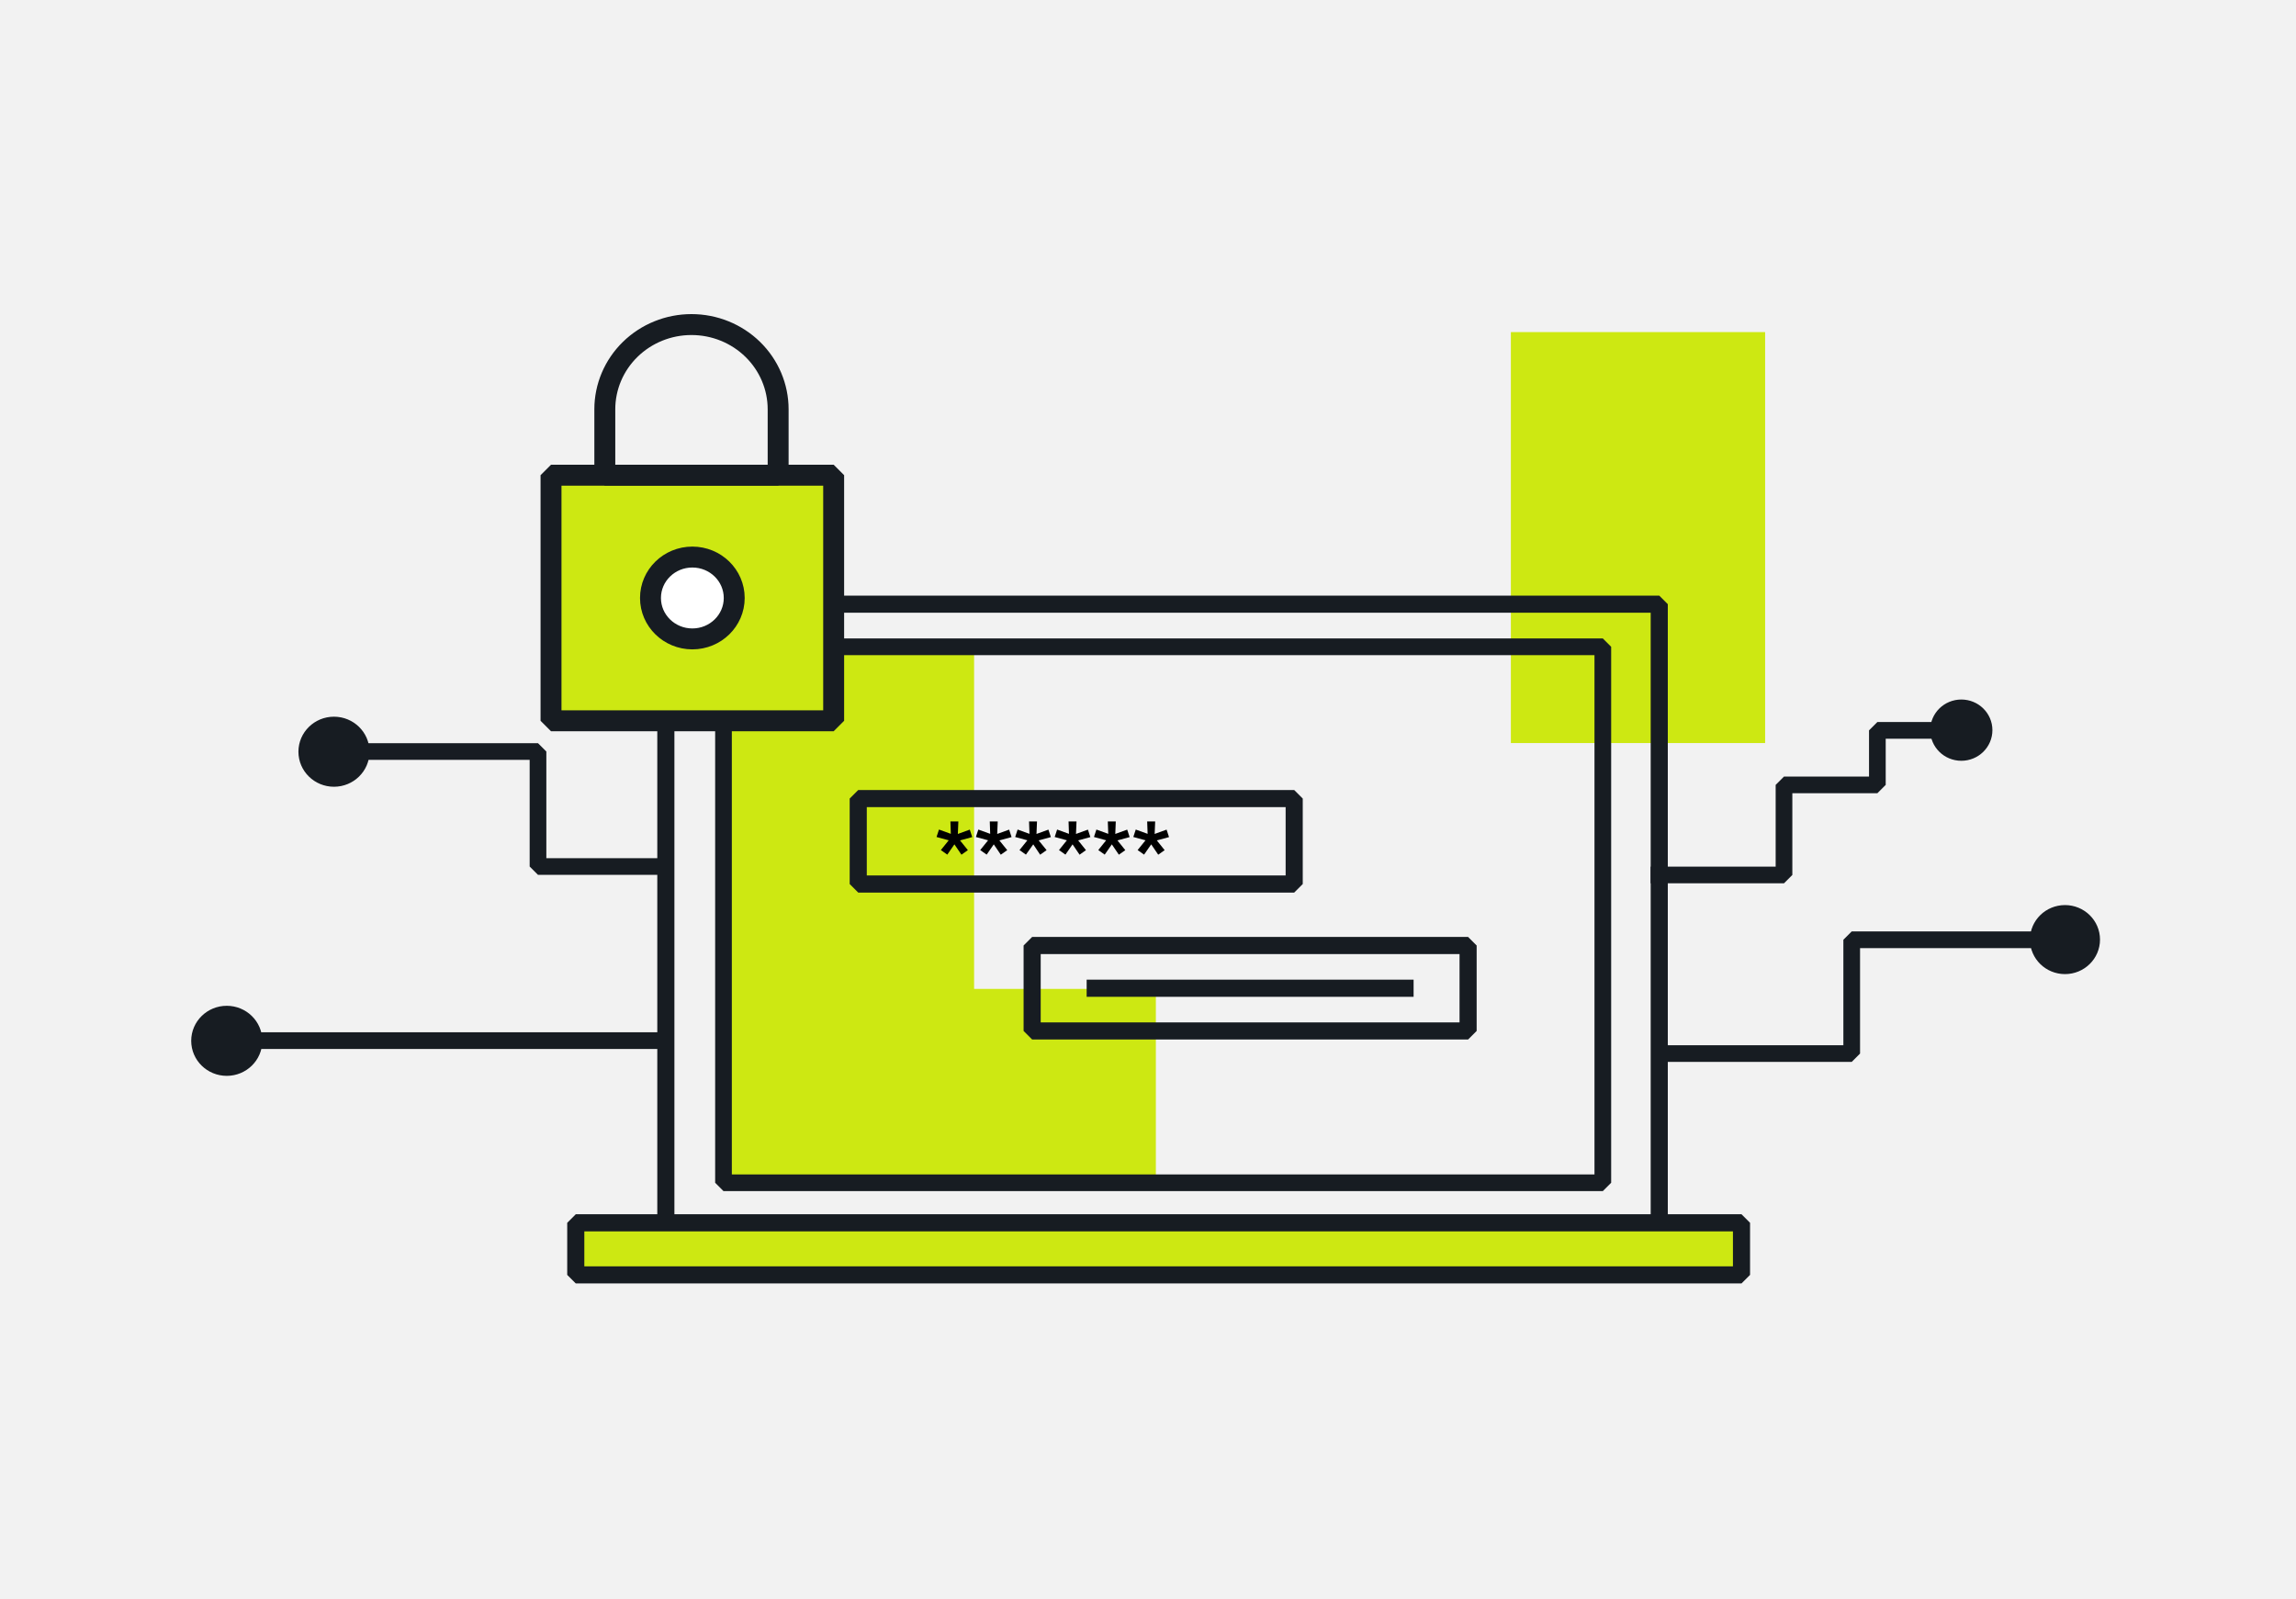 <?xml version="1.0" encoding="UTF-8"?>
<svg xmlns="http://www.w3.org/2000/svg" width="481" height="335" viewBox="0 0 481 335" fill="none">
  <rect width="481" height="335" fill="#F2F2F2"></rect>
  <g clip-path="url(#clip0_588_10325)">
    <path d="M369.785 69.57H316.519V155.658H369.785V69.57Z" fill="#CDE812"></path>
    <path d="M347.604 266.704V126.566L139.492 126.566V266.704H347.604Z" stroke="#171C22" stroke-width="3.585" stroke-miterlimit="1"></path>
    <path d="M204.067 135.545H151.435V248.118H204.067V135.545Z" fill="#CDE812"></path>
    <path d="M242.146 207.162H201.202V248.119H242.146V207.162Z" fill="#CDE812"></path>
    <path d="M335.783 247.773V135.494H151.568V247.773H335.783Z" stroke="#171C22" stroke-width="3.495" stroke-miterlimit="1"></path>
    <path d="M364.835 256.162H120.621V267.073H364.835V256.162Z" fill="#CDE812" stroke="#171C22" stroke-width="3.585" stroke-miterlimit="1"></path>
    <path d="M271.126 167.289H179.797V185.191H271.126V167.289Z" stroke="#171C22" stroke-width="3.585" stroke-miterlimit="1"></path>
    <path d="M202.765 178.094L201.416 179.048L199.945 176.881L198.453 179.033L197.104 178.079L198.754 176.032L196.2 175.338L196.711 173.78L199.194 174.679L199.107 172.082H200.772L200.665 174.699L203.163 173.795L203.674 175.358L201.12 176.052L202.765 178.094Z" fill="black"></path>
    <path d="M211.01 178.094L209.661 179.048L208.19 176.881L206.698 179.033L205.349 178.079L207 176.032L204.445 175.338L204.956 173.78L207.439 174.679L207.352 172.082H209.017L208.91 174.699L211.408 173.795L211.919 175.358L209.365 176.052L211.01 178.094Z" fill="black"></path>
    <path d="M219.254 178.094L217.906 179.048L216.46 176.881L214.928 179.033L213.579 178.079L215.229 176.032L212.675 175.338L213.186 173.78L215.668 174.679L215.582 172.082H217.247L217.14 174.699L219.638 173.795L220.148 175.358L217.594 176.052L219.254 178.094Z" fill="black"></path>
    <path d="M227.5 178.094L226.166 179.048L224.695 176.881L223.204 179.033L221.855 178.079L223.505 176.032L220.951 175.338L221.462 173.78L223.944 174.679L223.857 172.082H225.523L225.415 174.699L227.913 173.795L228.424 175.358L225.87 176.052L227.5 178.094Z" fill="black"></path>
    <path d="M235.744 178.094L234.396 179.048L232.925 176.881L231.433 179.033L230.084 178.079L231.734 176.032L229.18 175.338L229.691 173.78L232.174 174.679L232.082 172.082H233.752L233.645 174.699L236.143 173.795L236.654 175.358L234.1 176.052L235.744 178.094Z" fill="black"></path>
    <path d="M243.985 178.094L242.641 179.048L241.17 176.881L239.678 179.033L238.329 178.079L239.98 176.032L237.425 175.338L237.936 173.78L240.419 174.679L240.327 172.082H242.002L241.895 174.699L244.393 173.795L244.904 175.358L242.35 176.052L243.985 178.094Z" fill="black"></path>
    <path d="M307.559 198.068H216.23V215.97H307.559V198.068Z" stroke="#171C22" stroke-width="3.585" stroke-miterlimit="1"></path>
    <path d="M227.648 207.021H296.142" stroke="#171C22" stroke-width="3.585" stroke-miterlimit="1"></path>
    <path d="M346.771 220.708H387.924V196.869H429.068" stroke="#171C22" stroke-width="3.495" stroke-miterlimit="1"></path>
    <path d="M345.795 183.292H373.739V164.422H393.299V153.002H410.402" stroke="#171C22" stroke-width="3.495" stroke-miterlimit="1"></path>
    <path d="M140.651 181.524H112.708V157.436H71.044" stroke="#171C22" stroke-width="3.495" stroke-miterlimit="1"></path>
    <path d="M69.966 162.279C72.68 162.279 74.88 160.129 74.88 157.476C74.88 154.823 72.68 152.672 69.966 152.672C67.252 152.672 65.052 154.823 65.052 157.476C65.052 160.129 67.252 162.279 69.966 162.279Z" fill="#171C22" stroke="#171C22" stroke-width="5.068" stroke-miterlimit="1"></path>
    <path d="M139.803 217.998H45.374" stroke="#171C22" stroke-width="3.495" stroke-miterlimit="1"></path>
    <path d="M47.504 222.842C50.218 222.842 52.419 220.691 52.419 218.038C52.419 215.385 50.218 213.234 47.504 213.234C44.79 213.234 42.59 215.385 42.59 218.038C42.59 220.691 44.79 222.842 47.504 222.842Z" fill="#171C22" stroke="#171C22" stroke-width="5.068" stroke-miterlimit="1"></path>
    <path d="M410.887 157.091C413.223 157.091 415.117 155.24 415.117 152.957C415.117 150.673 413.223 148.822 410.887 148.822C408.551 148.822 406.657 150.673 406.657 152.957C406.657 155.24 408.551 157.091 410.887 157.091Z" fill="#171C22" stroke="#171C22" stroke-width="4.564" stroke-miterlimit="1"></path>
    <path d="M432.603 201.49C435.235 201.49 437.369 199.404 437.369 196.831C437.369 194.258 435.235 192.172 432.603 192.172C429.971 192.172 427.837 194.258 427.837 196.831C427.837 199.404 429.971 201.49 432.603 201.49Z" fill="#171C22" stroke="#171C22" stroke-width="5.143" stroke-miterlimit="1"></path>
    <path d="M174.648 99.547H115.436V150.995H174.648V99.547Z" fill="#CDE812" stroke="#171C22" stroke-width="4.384" stroke-miterlimit="1"></path>
    <path d="M144.86 67.992C147.245 67.992 149.605 68.451 151.808 69.343C154.011 70.235 156.012 71.542 157.698 73.19C159.384 74.838 160.721 76.794 161.634 78.948C162.546 81.101 163.016 83.409 163.016 85.739V99.541H126.705V85.739C126.705 81.032 128.618 76.518 132.023 73.19C135.427 69.862 140.045 67.992 144.86 67.992Z" stroke="#171C22" stroke-width="4.384" stroke-miterlimit="1"></path>
    <path d="M145.045 133.843C149.889 133.843 153.816 130.004 153.816 125.269C153.816 120.534 149.889 116.695 145.045 116.695C140.2 116.695 136.273 120.534 136.273 125.269C136.273 130.004 140.2 133.843 145.045 133.843Z" fill="white" stroke="#171C22" stroke-width="4.384" stroke-miterlimit="1"></path>
  </g>
  <defs>
    <clipPath id="clip0_588_10325">
      <rect width="400" height="203.07" fill="white" transform="translate(40 65.801)"></rect>
    </clipPath>
  </defs>
</svg>
